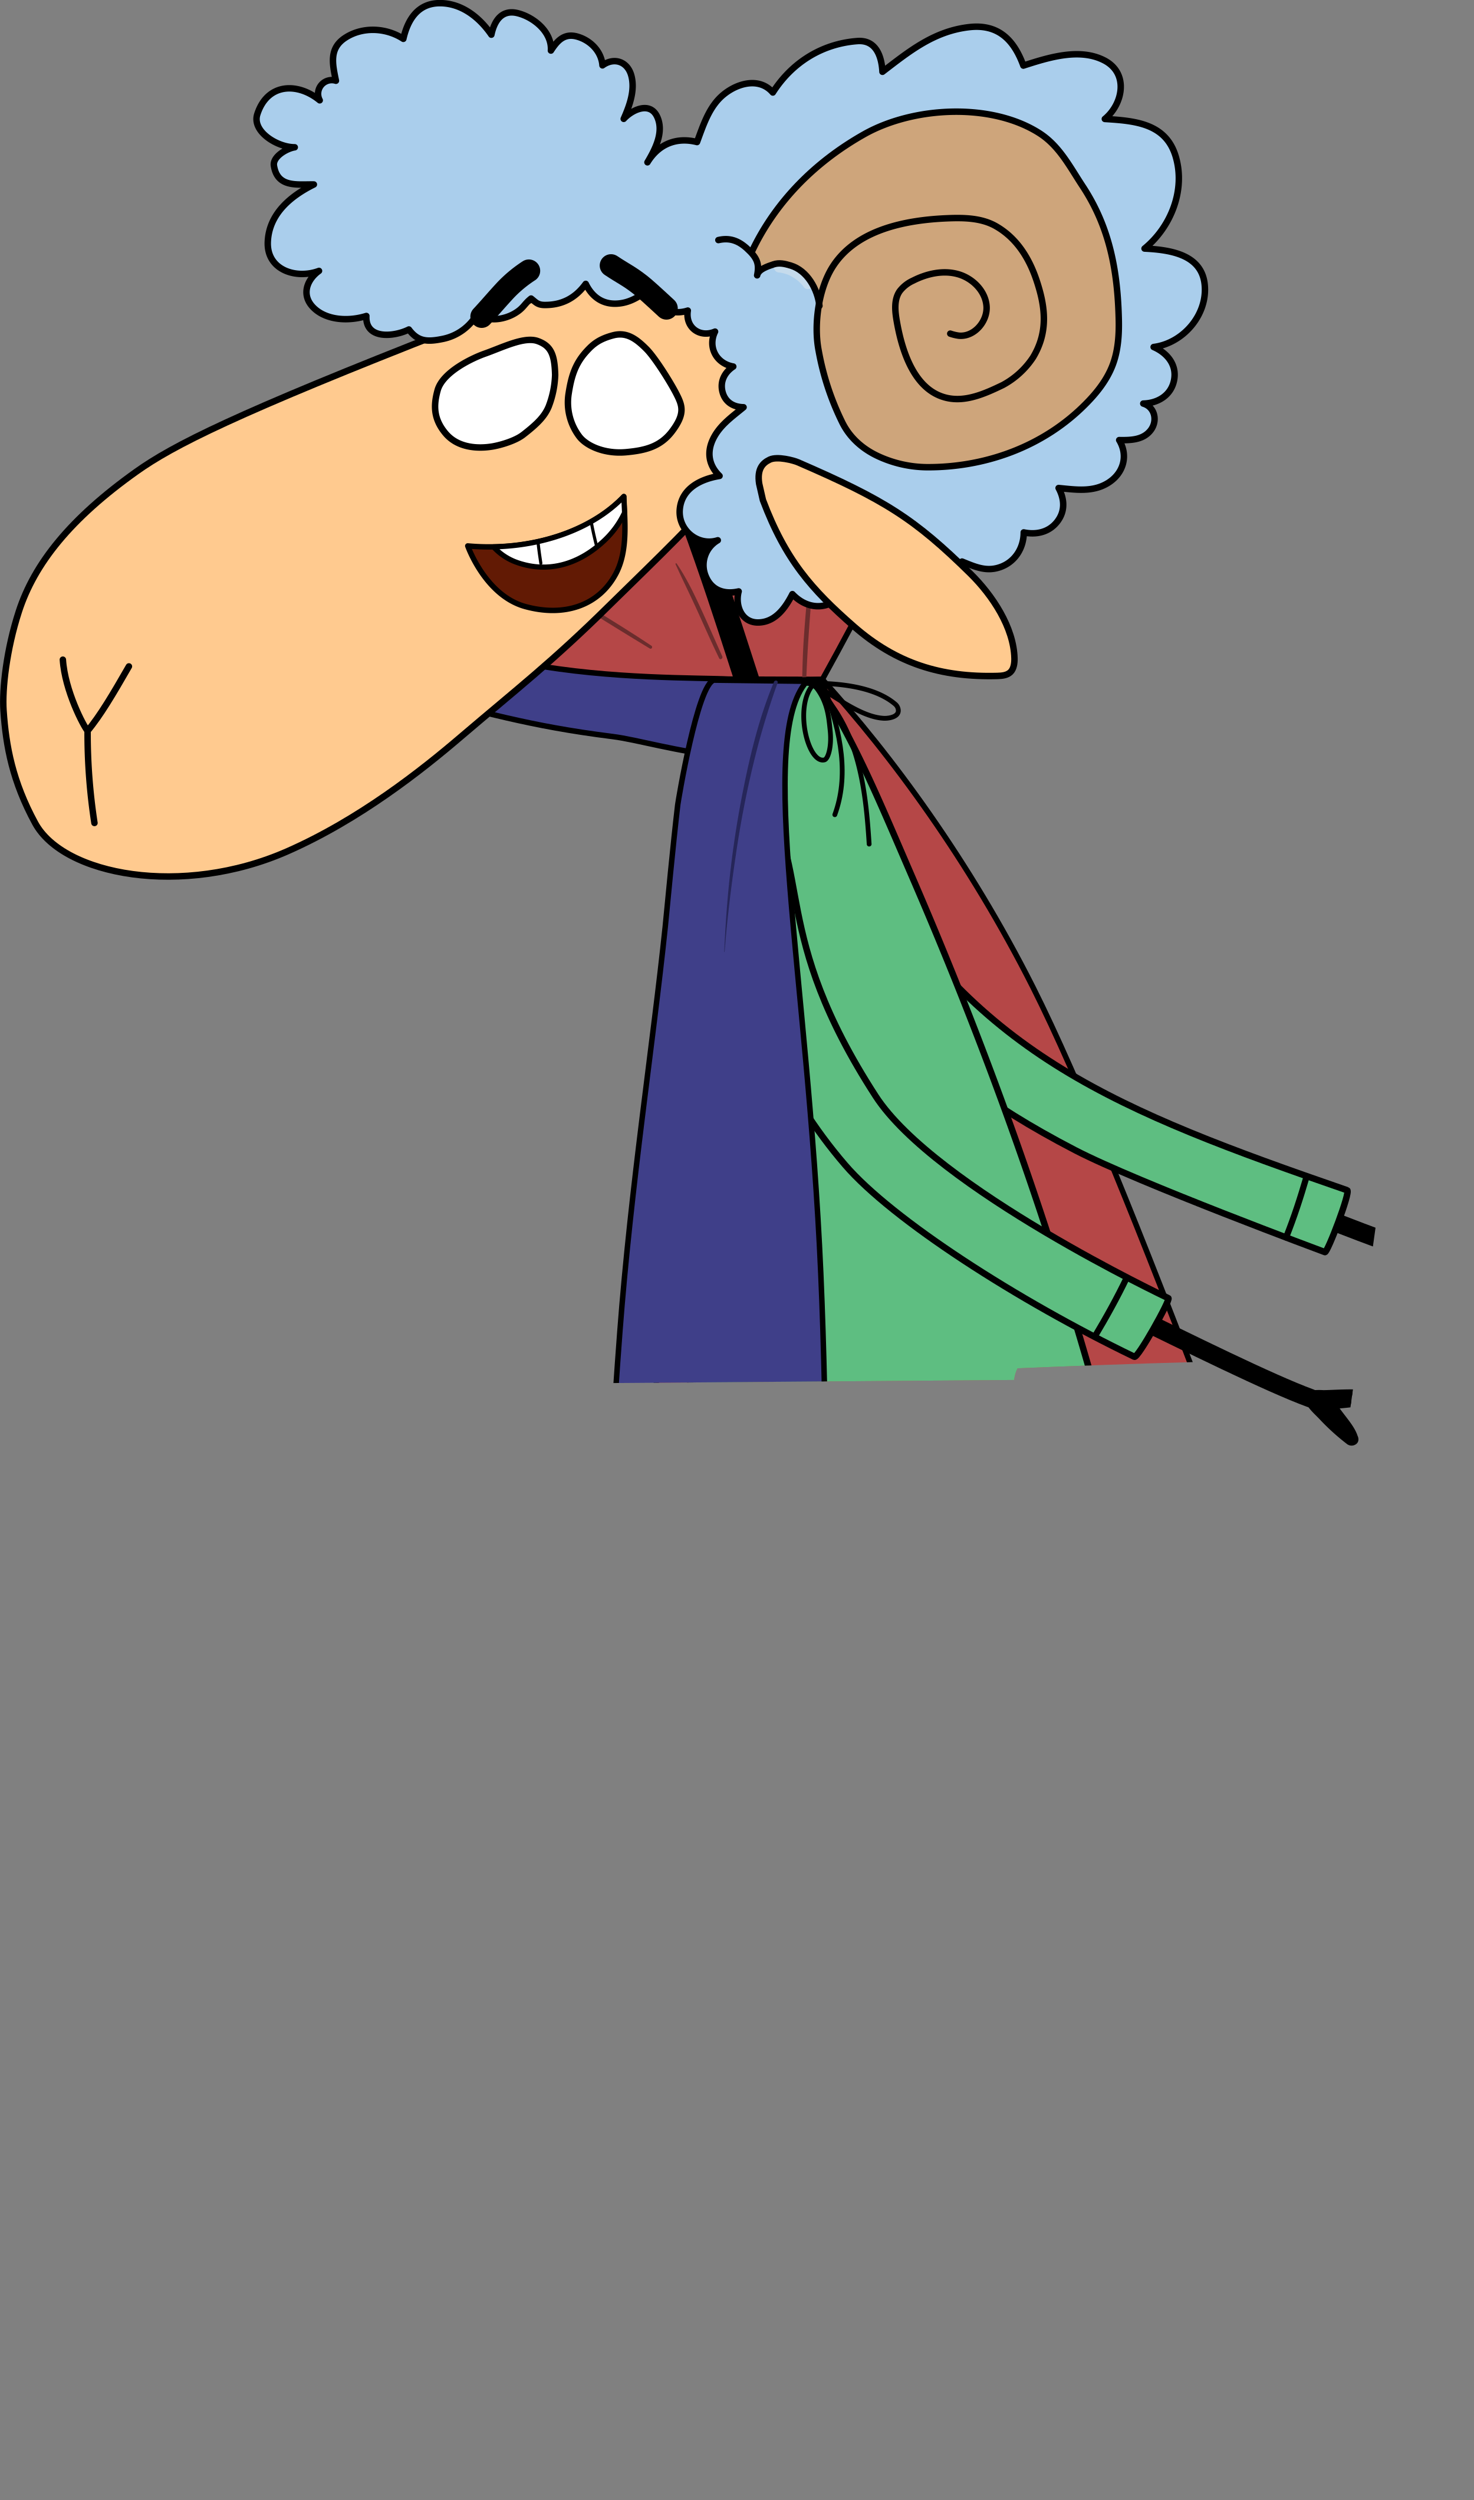 <?xml version="1.0" encoding="UTF-8"?> <svg xmlns="http://www.w3.org/2000/svg" xmlns:xlink="http://www.w3.org/1999/xlink" id="Слой_4" data-name="Слой 4" viewBox="0 0 727.88 1234.26"><rect x="0" y="0" width="727.88" height="1234.26" fill="#808080" stroke="none"/><defs><style>.cls-1,.cls-11,.cls-12,.cls-16,.cls-18,.cls-25,.cls-28,.cls-9{fill:none;}.cls-2{clip-path:url(#clip-path);}.cls-26,.cls-3{fill:#3f3f89;}.cls-10,.cls-11,.cls-12,.cls-13,.cls-14,.cls-15,.cls-16,.cls-17,.cls-18,.cls-21,.cls-23,.cls-24,.cls-25,.cls-26,.cls-28,.cls-3,.cls-4,.cls-6,.cls-7,.cls-8,.cls-9{stroke:#000;stroke-linecap:round;stroke-linejoin:round;}.cls-3,.cls-4{stroke-width:2.7px;}.cls-4,.cls-6{fill:#b54747;}.cls-5{fill:#6b2d2d;}.cls-26,.cls-6{stroke-width:2.7px;}.cls-11,.cls-7,.cls-8{stroke-width:3.05px;}.cls-8{fill:#4e7935;}.cls-9{stroke-width:9.15px;}.cls-10{fill:#5ebe81;}.cls-10,.cls-13{stroke-width:3.19px;}.cls-12{stroke-width:12.2px;}.cls-13,.cls-15{fill:#ffca8f;}.cls-14{fill:#aaceec;}.cls-14,.cls-15,.cls-16,.cls-17,.cls-21{stroke-width:3.19px;}.cls-17,.cls-24{fill:#fff;}.cls-18{stroke-width:11.18px;}.cls-19{fill:#a7bfda;}.cls-20{fill:#cda67b;}.cls-21{fill:#cea57b;}.cls-22{fill:#c5dbec;}.cls-23{fill:#621a04;stroke-width:2.67px;}.cls-24{stroke-width:2.54px;}.cls-25{stroke-width:1.54px;}.cls-27{fill:#262659;}.cls-28{stroke-width:2.36px;}</style><clipPath id="clip-path" transform="translate(-1260.26 -404.2)"><path class="cls-1" d="M1930.44,1075.23l-3.75,26.83,11.76,7.1-1.12,10.12-10,3.22-75.44-45.94c-31.43.85-61.63,2-89.15,3.13a16.45,16.45,0,0,0-1.68,5.77l-211.87,1.62-105.56-80.78-294.5-260.36,83-481.52,703-39.79,73,334-62.58,408.48Z"></path></clipPath></defs><g class="cls-2"><path class="cls-3" d="M1383.07,713.46c14,12.4,54.38,28.3,76.7,33.21,41.59,9.16,59.73,15.7,103.09,21.16,12.25,1.54,31.36,7.42,56,10,13.22,1.41,25.29-2.35,32.11-13.76,6.52-10.89,10.9-21,18.08-35-87.11-3.17-193-10.51-279.82-18.15" transform="translate(-1260.26 -404.2)"></path><path class="cls-4" d="M1666.36,739.61c19.12-34.39,42.79-80.93,67-126.68-45.9,11.68-249.07,61.41-270.07,69.07-6.83,2.49-46.17,15.08-52.92,17.78-16,6.39-31.09,12.81-27.27,13.68,31.93,7.25,62.48,4.46,138.17,18.55,40.41,7.53,84.51,6.71,98.9,7.44Z" transform="translate(-1260.26 -404.2)"></path><path class="cls-5" d="M1662.84,652.63c-1.51,22.15-4.11,44.21-5.63,66.36-.47,6.85-.69,13.72-.81,20.59a1,1,0,0,0,2,0c.46-11.53,1.21-23.06,2.12-34.56.84-10.58,1.75-21.19,2.2-31.79q.42-10.31.31-20.6a.08.08,0,0,0-.16,0Z" transform="translate(-1260.26 -404.2)"></path><path class="cls-5" d="M1593.87,682.77c3.51,7.77,7.33,15.4,10.85,23.17s6.94,15.55,10.66,23.22c.51,1.06,2,.13,1.57-.92-3.53-7.76-6.9-15.59-10.47-23.33s-7.26-15.41-12.06-22.47a.32.32,0,0,0-.55.33Z" transform="translate(-1260.26 -404.2)"></path><path class="cls-5" d="M1504.86,675.77c19.46,14,40.12,26.24,60.44,38.92,5.25,3.27,10.55,6.44,15.83,9.66.88.54,1.65-.81.8-1.37-18.54-12.33-37.84-23.5-56.76-35.24-6.67-4.14-13.37-8.26-20.14-12.26-.19-.12-.34.17-.17.29Z" transform="translate(-1260.26 -404.2)"></path><path class="cls-6" d="M1666.36,739.61c34,37.27,72.68,89.91,104,152,45.37,90,128.32,320.6,178.81,458.51-113.48,57.87-365.68,95.65-369.88,92.53-4.43-3.27,1.56-249,6.44-399.69,2.74-84.49,7.11-169.72,26.49-301.76Z" transform="translate(-1260.26 -404.2)"></path><path class="cls-5" d="M1842,1172.82c10,27.15,21.53,53.69,33.16,80.16,10.43,23.77,21.12,47.43,30.75,71.54,5.07,12.7,9.82,25.55,14.35,38.46.22.63,1.2.37,1-.28-7.14-23.62-16.82-46.45-26.62-69.07-10.76-24.82-22-49.42-32.75-74.26q-10-23.2-19.51-46.65c-.1-.23-.46-.13-.38.1Z" transform="translate(-1260.26 -404.2)"></path><path class="cls-5" d="M1831.8,1257.55c6.29,17,13,33.81,19.61,50.68,5.95,15.24,11.91,30.47,17.63,45.79q5.25,14,10.43,28.06c.25.65,1.3.38,1.07-.3-5.6-16.22-11.67-32.27-17.89-48.26-6-15.5-12.24-30.94-18.41-46.38-4-9.92-7.88-19.85-11.92-29.73-.13-.32-.64-.19-.52.14Z" transform="translate(-1260.26 -404.2)"></path><path class="cls-5" d="M1619.79,1209.54c1.83,14.07,4.21,28.08,6.28,42.12,2.33,15.74,4.56,31.48,6.8,47.23q3.45,24.39,7,48.75c2.34,15.86,4.74,31.71,7.31,47.53,2.32,14.29,4.77,28.55,7.62,42.74l1,4.88c.17.81,1.39.47,1.24-.34-2.71-14-5.15-28.1-7.48-42.18-2.59-15.63-5-31.28-7.32-47-2.41-16.24-4.73-32.49-7.09-48.74q-3.42-23.7-6.92-47.39c-2.14-14.31-4.27-28.63-6.82-42.88-.29-1.62-.66-3.24-1-4.86-.07-.36-.69-.28-.64.09Z" transform="translate(-1260.26 -404.2)"></path><path class="cls-7" d="M1734,1590c6,6,8.67,9.46,15.3,15.71,5.5,5.19,11.33,11.37,10.37,12.21-6,2-12.08-2.9-17.49-8.6-2-2.06-5.23-4.66-6.48-7.21-.15,8,.32,11.58.12,17.39,0,1.72-3.33,3.06-5.51,1.19-2-9.21-5.76-24.23-2.68-34,.38-1.21,3.64.11,3.64.11Z" transform="translate(-1260.26 -404.2)"></path><path class="cls-8" d="M1768.53,1540.76c-9.71-126.23-14.47-227.85-26.4-350-1.78-18.23-8.18-40.88-26.31-43.48-12.59-1.81-20.6,8.6-24.93,20.57s-3.22,33.39-2.57,46.1c6.08,118.85,12.32,213.22,16.34,331.73A262.45,262.45,0,0,0,1768.53,1540.76Z" transform="translate(-1260.26 -404.2)"></path><path class="cls-9" d="M1723,1489.69c4.84,62.86,5.77,74.9,7.08,108.59" transform="translate(-1260.26 -404.2)"></path><path class="cls-7" d="M1634.22,1605.33c6,6,8.67,9.47,15.3,15.72,5.5,5.19,11.33,11.37,10.37,12.21-6,2-12.08-2.9-17.49-8.6-2-2.06-5.23-4.67-6.48-7.22-.15,8,.32,11.59.12,17.39,0,1.73-3.33,3.07-5.51,1.19-2-9.21-5.76-24.22-2.68-34,.38-1.22,3.64.1,3.64.1Z" transform="translate(-1260.26 -404.2)"></path><path class="cls-8" d="M1668.74,1556.08c-9.71-126.23-16.94-227.63-26.4-350-2.56-33.16-8.18-40.88-26.31-43.48-12.59-1.8-26.17-1.67-27.7,11-1.25,10.3-.45,43,.2,55.71,6.08,118.86,12.32,213.23,16.34,331.74A262.73,262.73,0,0,0,1668.74,1556.08Z" transform="translate(-1260.26 -404.2)"></path><path class="cls-9" d="M1623.25,1505c4.84,62.86,5.77,74.9,7.08,108.58" transform="translate(-1260.26 -404.2)"></path><path class="cls-9" d="M1899,999.61c31.85,12.33,37.86,14.79,56.67,21.27" transform="translate(-1260.26 -404.2)"></path><path class="cls-10" d="M1688.61,833.21c-14.24-23.49-26.16,8.93-17.59,22.46,20.66,32.57,30,69.6,120.19,116.36,31,16.06,123.31,50.31,123.31,50.31,1.25.44,12.81-29.91,11-30.54C1810.85,952.22,1744.2,924.92,1688.61,833.21Z" transform="translate(-1260.26 -404.2)"></path><path class="cls-11" d="M1905.54,984.85c-3.3,11.23-6.1,19.85-10.21,30.27" transform="translate(-1260.26 -404.2)"></path><path class="cls-7" d="M1954.72,1019.84a2,2,0,0,1,1.58-1.13c5.06-.6,7.21.16,11.75.49a110.5,110.5,0,0,1,16.72,2.85,2.22,2.22,0,0,1,1.84,2.13c.05,1.33-1.74,1.6-1.74,1.6,0,.15-.91.33-1,.37-4.56,1.31-10.32.69-17.31,1.17,3.86,5.85,10.83,16.11,8,18-4.08-.85-11.79-12.64-16.1-18.24a33.59,33.59,0,0,1-3.76-5,2.25,2.25,0,0,1,0-2Z" transform="translate(-1260.26 -404.2)"></path><path class="cls-12" d="M1586.72,620.82c22.46,53.44,37.7,105.63,48.45,137.56" transform="translate(-1260.26 -404.2)"></path><path class="cls-11" d="M1672.41,761.74a174.68,174.68,0,0,1-63.86-1.47" transform="translate(-1260.26 -404.2)"></path><path class="cls-11" d="M1808.65,1127.44c-64.72,18.15-136.28,30.1-205.36,32.13" transform="translate(-1260.26 -404.2)"></path><path class="cls-10" d="M1657.42,741.11c-18.53,1-25.31.92-42.26-.63-2.26-.21-4,2.07-4.47,4.29-5.4,27.2-7.33,79.37-7.88,104.78-3.06,141.29-2.77,213.09.15,341.13a2.87,2.87,0,0,0,2.63,2.79c23.67,1.84,74.13-1.55,125.19-10.86,22.29-4.06,63.88-16,86-24.93a2.32,2.32,0,0,0,1.3-2.77c-25.47-103.11-59.1-206.21-107.46-318-14.33-33.11-23.5-55.49-38-81.24l-8.15-12.82C1663.93,741.55,1658.86,741,1657.42,741.11Z" transform="translate(-1260.26 -404.2)"></path><path class="cls-9" d="M1815.68,1051.8c30.68,15,71.78,35.39,91.68,42.65" transform="translate(-1260.26 -404.2)"></path><path class="cls-10" d="M1613.6,807.63c-4.95-27,12.17-26.58,21.18-13.34,27.19,39.92,5.43,70,57.85,151,29.39,45.4,144.59,99.8,144.59,99.8,1.17.62-15.06,29.76-16.79,28.92-57.68-27.81-119.62-67.7-142.87-94.73C1616.17,907.88,1616.3,822.35,1613.6,807.63Z" transform="translate(-1260.26 -404.2)"></path><path class="cls-11" d="M1800.79,1064.16c6-10.06,11-19.09,15.88-29.18" transform="translate(-1260.26 -404.2)"></path><path class="cls-7" d="M1905.83,1093.58a2,2,0,0,0,.1,1.94c2.67,4.34,4.6,5.56,7.68,8.91a110.56,110.56,0,0,0,12.6,11.34,2.21,2.21,0,0,0,2.82.12c1.07-.78.17-2.36.17-2.36s-.3-.91-.36-1c-1.8-4.39-5.86-8.53-9.82-14.3,7-.61,19.35-1.51,19.06-4.91-3.2-2.68-17.23-1.4-24.3-1.31a34.41,34.41,0,0,0-6.28.17,2.26,2.26,0,0,0-1.56,1.23Z" transform="translate(-1260.26 -404.2)"></path><path class="cls-13" d="M1483.87,566.52c-107.9,42.16-138.24,57.65-156.34,70.55-32.31,23-50.27,45.2-58,69.12-6.06,18.66-8.25,38.26-7.52,48.84,1.2,17.7,4.46,35,15.6,55.5,14,25.82,72.65,36.83,124.63,13.91,35.43-15.62,66-39.73,86-56.85,26.94-23,44.67-36.63,72.71-64.33,12.36-12.2,39.55-38.2,50.8-51.43,16.89-19.87,50.66-65,50.88-82.33.33-26.79-20.84-37-36.35-42.45-25.08-8.86-63.39,12.82-82.16,17.14Z" transform="translate(-1260.26 -404.2)"></path><path class="cls-14" d="M1478.58,571.58c-7.49,1.5-12,1.19-16.41-4.72-7.18,3.6-21.54,5.2-21-6.67-8.52,2.69-19.58,2.29-26-4s-3.31-14,2.62-18.25c-11.23,4.22-25.84-.38-25.29-14.27s11.3-22.73,22.75-28.4c-8.32-.14-18,1.69-19.72-9.29-.68-4.4,6.26-8.47,10.28-9.07-8.44.06-21.22-7.69-18.5-16.28,5-15.62,20.08-15.75,30.83-6.91a6.77,6.77,0,0,1,8-9.66c-1.6-7.89-3.55-15.66,4.29-21,8.59-5.81,20.37-5.31,29,.31,2.13-9.41,7.14-17.56,17.94-17.61s19.64,7,25.53,15.56c1.39-6.6,5-12.62,13-10.62s17,9.34,16.41,18.46c3.18-4.91,6.62-8.73,13.08-6.87s11.85,7.28,12.38,14.18c5.69-4.11,12.39-2,14.27,5.15s-.89,14.7-3.78,21.26c4.13-4.51,12.92-8.68,16.47-1.15s-.85,16-4.75,22.6c5.45-8.93,14.24-12.59,24.47-10,3.15-8.47,6-17.63,13.13-23.46s17.82-8.55,24.31-1c9.42-14.77,24.25-24.09,41.73-25.39,9.35-.7,12,7.72,12.41,15.17,13.27-10.18,25.47-20.1,42.92-22.06,14.17-1.59,22,6.18,26.66,19,12.4-4,27.8-8.89,40-2.54s9.17,21.55.23,28.88c14.49.91,30.1,2,35,18.55s-2.33,34.75-15.39,45.43c12.18.62,28.11,2.69,29.69,17.69s-10.68,29.08-25.2,30.92c6.5,2.82,11.52,8.57,10.12,16.2s-8,11.54-15.24,11.72c5.81,1.7,7.26,8.73,3.48,13.38s-9.83,4.73-15.37,4.65c4.57,7.6,2.19,16.29-5.37,21.07s-16.14,3.39-24.55,2.59c2.95,5.5,3.33,11.45-.71,16.64s-10.3,6.56-16.51,5.27c0,7.54-4.13,14.33-11.23,17s-12.75,0-19.23-2.61c-2.08,6.22-7,9.43-13.74,9.92s-12.88-1.25-19.06-4c-4,10.68-14.88,14.5-24.23,7.5-6.55,10.4-18.31,11.54-26.74,2.66-3.52,6.89-8.55,13.89-16.87,14s-11.52-8.52-9.67-15.34c-6.73,1.52-13.08-.25-16.09-7.11a14.19,14.19,0,0,1,5.78-18.14c-9.65,3.1-19.71-4.94-18.77-15.3s10.4-14.93,19.64-16.47c-5.28-5.11-6.45-11.59-3.14-18.34s9.41-10.92,15-15.56c-5-.07-9.1-2.51-10.41-7.63s1.07-9.65,5.33-12.46c-8.32-1.45-12.75-9.57-9-17.25-7.63,3.24-14.76-2.12-13.46-10.38-9.22,3-17.17-2.63-17.13-12.33-5.3,4.49-10.59,8.5-17.82,8.9s-12.38-3.41-15.45-9.75c-5.2,7.17-11.93,10.54-20.49,10.41-3.37-.05-4.31-1.49-6.49-3.17-3.55,2.79-3.62,4.77-8.35,7.48s-13,4.51-18.11-.2A25.27,25.27,0,0,1,1478.58,571.58Z" transform="translate(-1260.26 -404.2)"></path><path class="cls-15" d="M1637,651.1c11.15,29.5,23.94,44,44.9,62.33s43,25.21,70.83,24.47c2.3-.06,4.81-.28,6.48-1.87s2.06-4.4,2-6.86c-.39-15.26-10.83-31-21.71-41.74-27.73-27.28-42.33-36.43-85.17-55-2.08-.91-10.2-3.12-14-1.31-3.33,1.6-6.33,4.45-5.18,11.87Z" transform="translate(-1260.26 -404.2)"></path><path class="cls-16" d="M1303.51,765a291.9,291.9,0,0,0,3.39,45.48" transform="translate(-1260.26 -404.2)"></path><path class="cls-16" d="M1291.3,729.87c1,15.29,10.19,32.78,12.21,35.13,6.29-7.54,12.48-18,20.41-31.81" transform="translate(-1260.26 -404.2)"></path><path class="cls-17" d="M1541.05,598.56c1.3-8.32,3.09-14.67,8.9-21,3.07-3.36,6.12-6,13.13-7.84,6.62-1.7,11.28,1.66,16.34,6.72,4.25,4.25,11.81,16.29,14.8,22.12s4.48,9.76-1.93,18.36c-5.82,7.82-13.37,9.64-22.76,10.51-10.76,1-19.62-3.09-23.17-7.7A27.87,27.87,0,0,1,1541.05,598.56Z" transform="translate(-1260.26 -404.2)"></path><path class="cls-17" d="M1525.81,572.58c6.77,2.45,8.31,7,8.59,16.67a47.59,47.59,0,0,1-3.23,15.76c-2,4.7-5.43,8.3-12.59,13.84-3.88,3-11.11,5.08-15,5.75-7.17,1.21-17.14.81-23.24-6.39-6.41-7.56-5.83-14.53-4-21.27,2.42-9,17-15.92,23.3-18.14C1508.5,575.67,1519.19,570.19,1525.81,572.58Z" transform="translate(-1260.26 -404.2)"></path><path class="cls-18" d="M1498.12,560.49c4.85-5.22,7.14-8.09,12-13.3a64.21,64.21,0,0,1,11.3-9.31" transform="translate(-1260.26 -404.2)"></path><path class="cls-18" d="M1562,535.28c6.31,4.21,8.61,5,14.36,9.48,2.17,1.68,6.8,5.89,13,11.64" transform="translate(-1260.26 -404.2)"></path><path class="cls-19" d="M1633.32,532.81a8,8,0,0,1,1.83,2.72,2.39,2.39,0,0,0,2.7,1.1,21.34,21.34,0,0,1,15.41.41c4.53,1.89,9.18,5.69,9.67,10.92a2.46,2.46,0,0,0,2.4,2.39,2.41,2.41,0,0,0,2.39-2.39c-1.32-14.21-19.23-20.21-31.14-16l2.71,1.1a11.34,11.34,0,0,0-2.58-3.69c-2.22-2.14-5.61,1.24-3.39,3.39Z" transform="translate(-1260.26 -404.2)"></path><path class="cls-20" d="M1633.87,530.21a8.62,8.62,0,0,1,1.81,4.76c4.33-3.27,12-6.66,17-4.61.75.31,4.8,1.71,5.52,2.11,5.16,2.88,4.5,8.9,7.17,14.17" transform="translate(-1260.26 -404.2)"></path><path class="cls-20" d="M1631.81,531.42a6.93,6.93,0,0,1,1.48,3.55c.13,1.6,2,3.26,3.6,2.07a25.86,25.86,0,0,1,9.7-4.61,9.76,9.76,0,0,1,4.59-.06c1.11.3,2.19.78,3.27,1.17l2,.74c.07,0,.84.36.5.2s.51.3.41.24A6.81,6.81,0,0,1,1660,538c1.35,3.2,1.79,6.66,3.34,9.81a2.4,2.4,0,0,0,4.14-2.41c-2.54-5.17-2.27-12.12-8.13-15.09a60.09,60.09,0,0,0-5.94-2.28,15,15,0,0,0-9.2,0,29.91,29.91,0,0,0-9.75,4.81l3.61,2.07a11.38,11.38,0,0,0-2.14-6,2.45,2.45,0,0,0-3.27-.86,2.4,2.4,0,0,0-.86,3.28Z" transform="translate(-1260.26 -404.2)"></path><path class="cls-21" d="M1631.4,528.69C1643,504,1662.52,484.27,1687,470.47s62.81-15.67,86.51-.54c9.88,6.3,15,16.54,21.47,26.34,13.25,20.18,17.21,41.65,17.75,65.79.17,7.59-.35,15.34-3.07,22.43S1802.26,597.61,1797,603c-21.86,22.48-51.45,32-79,31.85a58.4,58.4,0,0,1-24.44-5.59c-8.81-4.18-14.33-10.31-17.37-16.5a132.93,132.93,0,0,1-11.64-35.3c-2.57-13-.09-31.08,7.26-42.15,11.67-17.6,35.19-22.5,56.29-23.35,8.17-.33,16.79-.18,23.91,3.87,10.1,5.75,16.27,15.43,20,26.44,4.49,13.27,6,25.72-1.61,38.35a41.54,41.54,0,0,1-14.9,13.65c-8.73,4.22-18.34,8.55-27.79,6.35-15.43-3.58-21.77-21.81-24.54-37.41-.92-5.15-1.61-10.9,1.34-15.23a17.3,17.3,0,0,1,6.62-5.23c6.77-3.45,14.7-5.24,22-3.27s13.76,8.3,14.3,15.88-6.19,15.33-13.75,14.55a22.3,22.3,0,0,1-4.17-1" transform="translate(-1260.26 -404.2)"></path><path class="cls-22" d="M1644.91,536.3a20.5,20.5,0,0,1,14.23,8.24" transform="translate(-1260.26 -404.2)"></path><path class="cls-22" d="M1644.91,538.7c.46,0-.16,0,.12,0l.44.07c.32.05.65.12,1,.19.64.14,1.28.32,1.9.52.32.1.63.21.94.33l.51.2c-.23-.09-.14,0,0,0,.63.3,1.25.61,1.86,1s1.12.69,1.66,1.07l.35.26c.22.15-.21-.18.13.09s.51.42.75.64a16.83,16.83,0,0,1,1.41,1.39c.23.24.45.49.66.74s.18.23.28.34c-.3-.37.13.19.15.22a2.45,2.45,0,0,0,3.28.85,2.4,2.4,0,0,0,.86-3.27,23.3,23.3,0,0,0-16.3-9.43,2.41,2.41,0,0,0-2.4,2.4,2.47,2.47,0,0,0,2.4,2.4Z" transform="translate(-1260.26 -404.2)"></path><path class="cls-16" d="M1615,522.72c5.55-1.29,9.84.27,14.06,4.1,5.26,4.78,6.22,7.73,5.09,13.31.6-3,5.12-4.41,8-5.4s5.69-.31,8.6.57c8.07,2.44,13.23,11.51,14.17,19.88" transform="translate(-1260.26 -404.2)"></path><path class="cls-23" d="M1564.37,687.46c-8.45,15.83-25.5,21.42-44.64,16.2-19.9-5.42-28.49-29.95-28.49-29.95a117.18,117.18,0,0,0,12.69.45c25.36-.48,49.63-9.34,64.39-24.85.08,2.57.24,5.25.35,8C1569.13,667.53,1569.14,678.54,1564.37,687.46Z" transform="translate(-1260.26 -404.2)"></path><path class="cls-24" d="M1568.67,657.3a45.17,45.17,0,0,1-9.85,13.61c-13.29,12.62-29,16.4-44.19,10.62a28.6,28.6,0,0,1-10.7-7.37c25.36-.48,49.63-9.34,64.39-24.85C1568.4,651.88,1568.56,654.56,1568.67,657.3Z" transform="translate(-1260.26 -404.2)"></path><path class="cls-25" d="M1527.34,682.31c-.45-2.93-1-6.63-1.43-10.73" transform="translate(-1260.26 -404.2)"></path><path class="cls-25" d="M1552.18,661.72c.75,4,1.68,8.24,2.88,12.79" transform="translate(-1260.26 -404.2)"></path><path class="cls-26" d="M1658.68,740.52c-25,28.28.46,145,6.89,292.2,6.61,151.44-1.45,316.37,3.67,403.5.44,7.61-53.57,10.62-114.07,13.87-2.91-43.92-1.52-220.48,11.19-388.46,5.44-71.85,16.39-142.31,22.39-199.78,1-10.12,3.89-41,6.19-60.4.2-1.74,9.74-59.52,17.87-61.48Z" transform="translate(-1260.26 -404.2)"></path><path class="cls-27" d="M1620.43,1115.14q2.82,60.06,5.77,120.12c2,39.82,4.09,79.63,6.83,119.41,1.54,22.35,3.31,44.68,5.5,67,.11,1.14,1.89,1.16,1.79,0q-5.19-59.76-8.64-119.65c-2.33-39.84-4.32-79.69-6.47-119.54q-1.82-33.67-4.36-67.31c0-.27-.44-.28-.42,0Z" transform="translate(-1260.26 -404.2)"></path><path class="cls-27" d="M1618.08,874.12c1.26-16,3.17-31.92,5.54-47.76a487.36,487.36,0,0,1,11.25-55.26c2.72-10,5.85-20,9.39-29.8.41-1.15-1.34-1.57-1.79-.5-7.27,17.39-11.76,35.85-15.4,54.29a486.14,486.14,0,0,0-7.59,53.85q-1.05,12.57-1.58,25.18c0,.11.17.11.18,0Z" transform="translate(-1260.26 -404.2)"></path><path class="cls-28" d="M1661.61,741.51c12.25,0,30.3,1.44,40.7,10.3a4.34,4.34,0,0,1,1.55,3c.21,3.15-4.18,4.06-7,4-11.67-.48-25.13-11.67-34.77-16.66,6.83,7.64,7.4,16,8.09,22.45.91,8.42-1.07,14.31-2.81,14.74-8.13,2-15.19-26.3-5.61-37.1,22.74,20.24,26,52,27.7,78.67" transform="translate(-1260.26 -404.2)"></path><path class="cls-28" d="M1667.13,743.27c8.85,23.61,12.24,44.34,5.37,63.14" transform="translate(-1260.26 -404.2)"></path></g></svg> 